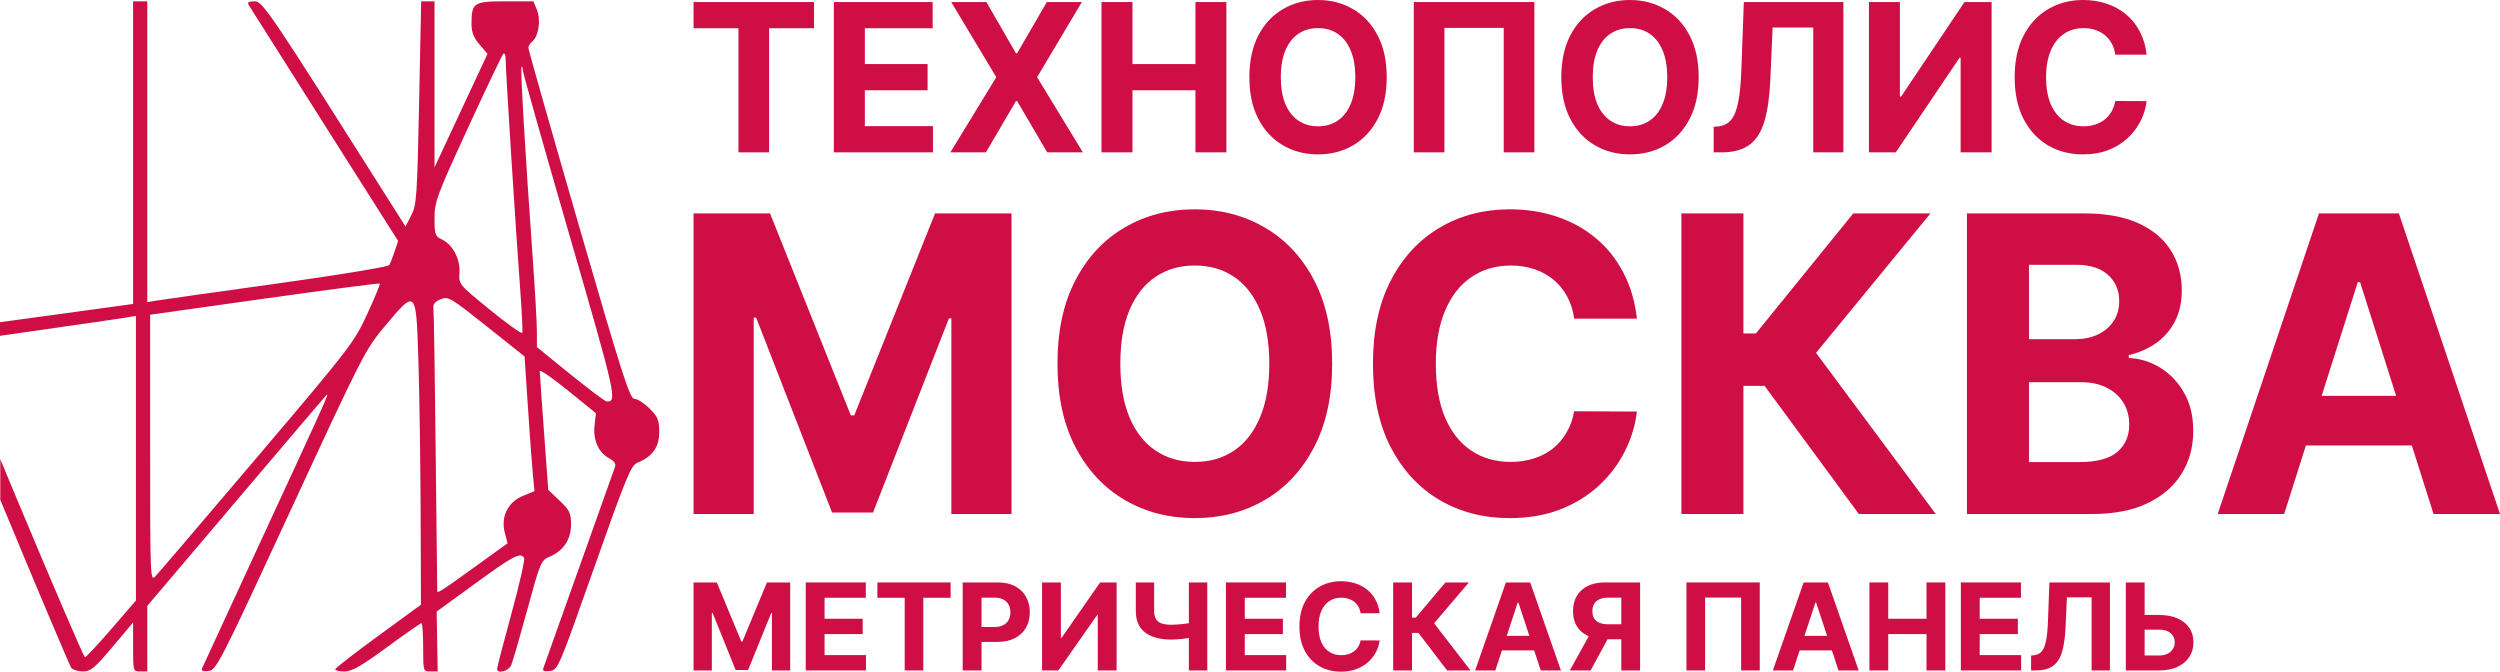 <svg width="201" height="54" viewBox="0 0 201 54" fill="none" xmlns="http://www.w3.org/2000/svg">
<path d="M55.762 2.272V0.165H65.446V2.272H61.836V12.249H59.372V2.272H55.762Z" fill="#D00E46"/>
<path d="M67.041 12.249V0.165H74.987V2.272H69.534V5.151H74.578V7.257H69.534V10.143H75.01V12.249H67.041Z" fill="#D00E46"/>
<path d="M79.306 0.165L81.684 4.284H81.776L84.166 0.165H86.981L83.383 6.207L87.062 12.249H84.195L81.776 8.125H81.684L79.266 12.249H76.41L80.101 6.207L76.479 0.165H79.306Z" fill="#D00E46"/>
<path d="M88.559 12.249V0.165H91.052V5.151H96.113V0.165H98.601V12.249H96.113V7.257H91.052V12.249H88.559Z" fill="#D00E46"/>
<path d="M111.492 6.207C111.492 7.525 111.248 8.646 110.761 9.57C110.277 10.495 109.617 11.201 108.78 11.689C107.947 12.172 107.011 12.414 105.97 12.414C104.923 12.414 103.982 12.171 103.149 11.683C102.316 11.195 101.658 10.489 101.174 9.564C100.691 8.64 100.449 7.521 100.449 6.207C100.449 4.889 100.691 3.768 101.174 2.844C101.658 1.92 102.316 1.215 103.149 0.732C103.982 0.244 104.923 0 105.97 0C107.011 0 107.947 0.244 108.78 0.732C109.617 1.215 110.277 1.92 110.761 2.844C111.248 3.768 111.492 4.889 111.492 6.207ZM108.964 6.207C108.964 5.354 108.84 4.634 108.59 4.048C108.345 3.462 107.997 3.017 107.548 2.714C107.099 2.411 106.573 2.26 105.97 2.26C105.368 2.26 104.842 2.411 104.393 2.714C103.944 3.017 103.594 3.462 103.345 4.048C103.099 4.634 102.976 5.354 102.976 6.207C102.976 7.061 103.099 7.781 103.345 8.367C103.594 8.953 103.944 9.397 104.393 9.7C104.842 10.003 105.368 10.155 105.97 10.155C106.573 10.155 107.099 10.003 107.548 9.7C107.997 9.397 108.345 8.953 108.59 8.367C108.84 7.781 108.964 7.061 108.964 6.207Z" fill="#D00E46"/>
<path d="M123.363 0.165V12.249H120.899V2.242H116.131V12.249H113.667V0.165H123.363Z" fill="#D00E46"/>
<path d="M136.573 6.207C136.573 7.525 136.329 8.646 135.842 9.57C135.358 10.495 134.698 11.201 133.861 11.689C133.028 12.172 132.091 12.414 131.051 12.414C130.003 12.414 129.063 12.171 128.23 11.683C127.397 11.195 126.739 10.489 126.255 9.564C125.771 8.64 125.529 7.521 125.529 6.207C125.529 4.889 125.771 3.768 126.255 2.844C126.739 1.92 127.397 1.215 128.23 0.732C129.063 0.244 130.003 0 131.051 0C132.091 0 133.028 0.244 133.861 0.732C134.698 1.215 135.358 1.92 135.842 2.844C136.329 3.768 136.573 4.889 136.573 6.207ZM134.045 6.207C134.045 5.354 133.92 4.634 133.671 4.048C133.425 3.462 133.078 3.017 132.629 2.714C132.18 2.411 131.654 2.26 131.051 2.26C130.448 2.26 129.923 2.411 129.473 2.714C129.024 3.017 128.675 3.462 128.426 4.048C128.18 4.634 128.057 5.354 128.057 6.207C128.057 7.061 128.18 7.781 128.426 8.367C128.675 8.953 129.024 9.397 129.473 9.7C129.923 10.003 130.448 10.155 131.051 10.155C131.654 10.155 132.18 10.003 132.629 9.7C133.078 9.397 133.425 8.953 133.671 8.367C133.92 7.781 134.045 7.061 134.045 6.207Z" fill="#D00E46"/>
<path d="M137.78 12.249V10.196L138.114 10.166C138.544 10.131 138.892 9.964 139.157 9.665C139.421 9.362 139.619 8.88 139.75 8.219C139.884 7.554 139.97 6.661 140.009 5.54L140.204 0.165H148.208V12.249H145.784V2.213H142.519L142.335 6.42C142.273 7.773 142.116 8.878 141.863 9.736C141.613 10.593 141.214 11.226 140.665 11.636C140.12 12.045 139.373 12.249 138.425 12.249H137.78Z" fill="#D00E46"/>
<path d="M150.263 0.165H152.751V7.765H152.848L157.944 0.165H160.126V12.249H157.633V4.644H157.547L152.422 12.249H150.263V0.165Z" fill="#D00E46"/>
<path d="M172.59 4.396H170.068C170.022 4.061 169.928 3.764 169.786 3.505C169.644 3.241 169.462 3.017 169.239 2.832C169.017 2.647 168.759 2.506 168.468 2.407C168.18 2.309 167.867 2.26 167.529 2.26C166.919 2.26 166.387 2.415 165.934 2.726C165.481 3.033 165.13 3.481 164.881 4.071C164.631 4.657 164.506 5.369 164.506 6.207C164.506 7.069 164.631 7.792 164.881 8.378C165.134 8.965 165.487 9.407 165.94 9.706C166.393 10.005 166.917 10.155 167.512 10.155C167.846 10.155 168.155 10.109 168.439 10.019C168.727 9.928 168.982 9.797 169.205 9.623C169.427 9.446 169.612 9.232 169.757 8.98C169.907 8.729 170.011 8.441 170.068 8.119L172.59 8.131C172.525 8.685 172.362 9.22 172.101 9.736C171.844 10.247 171.496 10.705 171.059 11.11C170.625 11.512 170.107 11.83 169.504 12.066C168.905 12.298 168.228 12.414 167.472 12.414C166.42 12.414 165.479 12.171 164.65 11.683C163.825 11.195 163.172 10.489 162.693 9.564C162.217 8.64 161.979 7.521 161.979 6.207C161.979 4.889 162.221 3.768 162.704 2.844C163.188 1.92 163.844 1.215 164.673 0.732C165.502 0.244 166.435 0 167.472 0C168.155 0 168.788 0.098 169.372 0.295C169.959 0.492 170.479 0.779 170.932 1.156C171.385 1.53 171.753 1.988 172.037 2.531C172.325 3.074 172.51 3.696 172.59 4.396Z" fill="#D00E46"/>
<path d="M55.762 17.158H61.911L68.406 33.396H68.682L75.177 17.158H81.326V41.326H76.49V25.596H76.294L70.191 41.208H66.897L60.794 25.537H60.598V41.326H55.762V17.158Z" fill="#D00E46"/>
<path d="M107.106 29.242C107.106 31.878 106.619 34.12 105.644 35.968C104.676 37.817 103.356 39.23 101.682 40.205C100.017 41.173 98.143 41.657 96.063 41.657C93.967 41.657 92.086 41.169 90.42 40.193C88.754 39.218 87.438 37.806 86.471 35.957C85.503 34.108 85.02 31.87 85.02 29.242C85.02 26.607 85.503 24.364 86.471 22.516C87.438 20.667 88.754 19.259 90.42 18.291C92.086 17.316 93.967 16.828 96.063 16.828C98.143 16.828 100.017 17.316 101.682 18.291C103.356 19.259 104.676 20.667 105.644 22.516C106.619 24.364 107.106 26.607 107.106 29.242ZM102.051 29.242C102.051 27.535 101.801 26.095 101.302 24.923C100.811 23.751 100.116 22.862 99.218 22.256C98.32 21.65 97.268 21.348 96.063 21.348C94.858 21.348 93.806 21.65 92.908 22.256C92.009 22.862 91.311 23.751 90.812 24.923C90.32 26.095 90.075 27.535 90.075 29.242C90.075 30.949 90.32 32.389 90.812 33.561C91.311 34.733 92.009 35.622 92.908 36.228C93.806 36.834 94.858 37.137 96.063 37.137C97.268 37.137 98.32 36.834 99.218 36.228C100.116 35.622 100.811 34.733 101.302 33.561C101.801 32.389 102.051 30.949 102.051 29.242Z" fill="#D00E46"/>
<path d="M131.608 25.619H126.564C126.472 24.951 126.284 24.357 126 23.837C125.716 23.31 125.351 22.862 124.906 22.492C124.461 22.122 123.947 21.839 123.363 21.642C122.787 21.446 122.162 21.348 121.486 21.348C120.265 21.348 119.202 21.658 118.296 22.28C117.39 22.893 116.688 23.79 116.189 24.97C115.69 26.142 115.44 27.566 115.44 29.242C115.44 30.965 115.69 32.413 116.189 33.585C116.696 34.757 117.402 35.642 118.308 36.24C119.214 36.838 120.262 37.137 121.452 37.137C122.119 37.137 122.737 37.046 123.306 36.865C123.881 36.684 124.392 36.421 124.837 36.075C125.282 35.721 125.651 35.292 125.943 34.788C126.242 34.285 126.449 33.711 126.564 33.066L131.608 33.089C131.478 34.198 131.151 35.268 130.629 36.299C130.115 37.322 129.42 38.238 128.545 39.048C127.678 39.851 126.641 40.488 125.436 40.96C124.238 41.424 122.883 41.657 121.371 41.657C119.267 41.657 117.387 41.169 115.728 40.193C114.078 39.218 112.773 37.806 111.813 35.957C110.861 34.108 110.385 31.87 110.385 29.242C110.385 26.607 110.869 24.364 111.836 22.516C112.803 20.667 114.116 19.259 115.774 18.291C117.433 17.316 119.298 16.828 121.371 16.828C122.737 16.828 124.004 17.024 125.171 17.418C126.346 17.811 127.386 18.386 128.292 19.141C129.198 19.888 129.935 20.805 130.503 21.89C131.078 22.976 131.447 24.219 131.608 25.619Z" fill="#D00E46"/>
<path d="M149.451 41.326L141.874 31.024H140.17V41.326H135.184V17.158H140.17V26.811H141.172L149.002 17.158H155.209L146.008 28.369L155.635 41.326H149.451Z" fill="#D00E46"/>
<path d="M158.143 41.326V17.158H167.585C169.32 17.158 170.767 17.422 171.927 17.949C173.086 18.476 173.957 19.208 174.541 20.144C175.124 21.072 175.416 22.142 175.416 23.354C175.416 24.298 175.232 25.128 174.863 25.843C174.495 26.552 173.988 27.134 173.343 27.59C172.706 28.038 171.976 28.357 171.155 28.546V28.782C172.053 28.821 172.894 29.081 173.677 29.561C174.468 30.041 175.109 30.713 175.6 31.579C176.091 32.436 176.337 33.459 176.337 34.647C176.337 35.929 176.026 37.074 175.404 38.081C174.79 39.08 173.88 39.871 172.675 40.453C171.47 41.035 169.984 41.326 168.219 41.326H158.143ZM163.129 37.149H167.194C168.583 37.149 169.597 36.877 170.234 36.334C170.871 35.784 171.19 35.052 171.19 34.139C171.19 33.471 171.032 32.881 170.717 32.369C170.403 31.858 169.954 31.457 169.37 31.166C168.794 30.875 168.107 30.729 167.309 30.729H163.129V37.149ZM163.129 27.271H166.825C167.509 27.271 168.115 27.149 168.645 26.906C169.182 26.654 169.604 26.3 169.911 25.843C170.226 25.387 170.384 24.84 170.384 24.203C170.384 23.33 170.08 22.626 169.474 22.091C168.875 21.556 168.023 21.288 166.917 21.288H163.129V27.271Z" fill="#D00E46"/>
<path d="M183.646 41.326H178.303L186.445 17.158H192.87L201 41.326H195.657L189.75 22.681H189.565L183.646 41.326ZM183.312 31.826H195.933V35.815H183.312V31.826Z" fill="#D00E46"/>
<path d="M55.762 46.828H57.631L59.605 51.581H59.689L61.663 46.828H63.532V53.903H62.062V49.298H62.002L60.147 53.869H59.146L57.291 49.281H57.232V53.903H55.762V46.828Z" fill="#D00E46"/>
<path d="M64.781 53.903V46.828H69.611V48.061H66.296V49.747H69.362V50.98H66.296V52.67H69.624V53.903H64.781Z" fill="#D00E46"/>
<path d="M70.542 48.061V46.828H76.43V48.061H74.235V53.903H72.737V48.061H70.542Z" fill="#D00E46"/>
<path d="M77.399 53.903V46.828H80.227C80.771 46.828 81.234 46.93 81.617 47.135C81.999 47.338 82.291 47.62 82.492 47.981C82.695 48.341 82.796 48.755 82.796 49.225C82.796 49.695 82.693 50.11 82.488 50.469C82.283 50.828 81.985 51.108 81.596 51.309C81.208 51.509 80.739 51.609 80.189 51.609H78.386V50.41H79.944C80.235 50.41 80.475 50.361 80.665 50.262C80.856 50.16 80.998 50.021 81.091 49.844C81.187 49.664 81.235 49.458 81.235 49.225C81.235 48.99 81.187 48.785 81.091 48.61C80.998 48.433 80.856 48.296 80.665 48.199C80.473 48.1 80.231 48.05 79.936 48.05H78.915V53.903H77.399Z" fill="#D00E46"/>
<path d="M83.781 46.828H85.293V51.278H85.352L88.45 46.828H89.776V53.903H88.26V49.45H88.208L85.093 53.903H83.781V46.828Z" fill="#D00E46"/>
<path d="M91.319 46.828H92.792V49.108C92.792 49.38 92.84 49.598 92.936 49.764C93.031 49.928 93.18 50.046 93.38 50.12C93.583 50.191 93.843 50.227 94.161 50.227C94.273 50.227 94.404 50.224 94.556 50.217C94.708 50.208 94.864 50.195 95.025 50.179C95.189 50.163 95.343 50.143 95.487 50.12C95.632 50.097 95.752 50.071 95.848 50.041V51.222C95.75 51.254 95.627 51.283 95.48 51.309C95.336 51.332 95.183 51.352 95.022 51.371C94.861 51.387 94.704 51.4 94.553 51.409C94.401 51.418 94.27 51.423 94.161 51.423C93.584 51.423 93.083 51.342 92.656 51.181C92.229 51.017 91.898 50.765 91.665 50.424C91.434 50.083 91.319 49.644 91.319 49.108V46.828ZM95.585 46.828H97.066V53.903H95.585V46.828Z" fill="#D00E46"/>
<path d="M98.565 53.903V46.828H103.395V48.061H100.08V49.747H103.146V50.98H100.08V52.67H103.409V53.903H98.565Z" fill="#D00E46"/>
<path d="M110.924 49.305H109.391C109.363 49.109 109.306 48.935 109.22 48.783C109.133 48.629 109.022 48.497 108.887 48.389C108.752 48.281 108.595 48.198 108.418 48.14C108.243 48.083 108.053 48.054 107.848 48.054C107.477 48.054 107.153 48.145 106.878 48.327C106.603 48.507 106.389 48.769 106.238 49.115C106.086 49.458 106.01 49.875 106.01 50.365C106.01 50.87 106.086 51.294 106.238 51.637C106.392 51.98 106.606 52.239 106.882 52.414C107.157 52.589 107.475 52.677 107.837 52.677C108.04 52.677 108.228 52.65 108.401 52.597C108.576 52.544 108.731 52.467 108.866 52.366C109.001 52.262 109.113 52.137 109.202 51.989C109.293 51.842 109.356 51.674 109.391 51.485L110.924 51.492C110.885 51.816 110.785 52.13 110.627 52.431C110.47 52.731 110.259 52.999 109.993 53.236C109.729 53.471 109.414 53.658 109.048 53.796C108.684 53.932 108.272 54 107.813 54C107.173 54 106.602 53.857 106.098 53.572C105.596 53.286 105.199 52.873 104.908 52.331C104.618 51.79 104.474 51.135 104.474 50.365C104.474 49.594 104.621 48.937 104.915 48.396C105.209 47.855 105.608 47.443 106.112 47.159C106.616 46.874 107.183 46.731 107.813 46.731C108.228 46.731 108.613 46.788 108.968 46.904C109.325 47.019 109.641 47.187 109.916 47.408C110.191 47.627 110.415 47.895 110.588 48.213C110.763 48.531 110.875 48.895 110.924 49.305Z" fill="#D00E46"/>
<path d="M116.347 53.903L114.044 50.887H113.526V53.903H112.011V46.828H113.526V49.654H113.831L116.211 46.828H118.098L115.301 50.11L118.227 53.903H116.347Z" fill="#D00E46"/>
<path d="M120.225 53.903H118.601L121.075 46.828H123.028L125.499 53.903H123.875L122.08 48.444H122.024L120.225 53.903ZM120.123 51.122H123.959V52.29H120.123V51.122Z" fill="#D00E46"/>
<path d="M131.864 53.903H130.352V48.05H129.33C129.038 48.05 128.796 48.093 128.602 48.178C128.411 48.261 128.267 48.383 128.172 48.545C128.076 48.706 128.028 48.904 128.028 49.139C128.028 49.371 128.076 49.566 128.172 49.723C128.267 49.879 128.411 49.997 128.602 50.075C128.793 50.154 129.034 50.193 129.323 50.193H130.968V51.395H129.078C128.53 51.395 128.061 51.305 127.671 51.126C127.281 50.946 126.984 50.688 126.778 50.352C126.573 50.013 126.47 49.609 126.47 49.139C126.47 48.671 126.571 48.265 126.771 47.919C126.974 47.572 127.267 47.303 127.65 47.114C128.035 46.923 128.498 46.828 129.04 46.828H131.864V53.903ZM127.996 50.683H129.631L127.888 53.903H126.215L127.996 50.683Z" fill="#D00E46"/>
<path d="M141.484 46.828V53.903H139.986V48.044H137.088V53.903H135.59V46.828H141.484Z" fill="#D00E46"/>
<path d="M144.162 53.903H142.538L145.013 46.828H146.966L149.437 53.903H147.813L146.017 48.444H145.961L144.162 53.903ZM144.061 51.122H147.897V52.29H144.061V51.122Z" fill="#D00E46"/>
<path d="M150.3 53.903V46.828H151.815V49.747H154.892V46.828H156.404V53.903H154.892V50.98H151.815V53.903H150.3Z" fill="#D00E46"/>
<path d="M157.653 53.903V46.828H162.483V48.061H159.169V49.747H162.235V50.98H159.169V52.67H162.497V53.903H157.653Z" fill="#D00E46"/>
<path d="M163.3 53.903V52.701L163.503 52.684C163.764 52.663 163.975 52.565 164.136 52.39C164.297 52.213 164.417 51.931 164.497 51.544C164.578 51.154 164.631 50.631 164.654 49.975L164.773 46.828H169.638V53.903H168.165V48.026H166.18L166.068 50.49C166.031 51.282 165.935 51.929 165.781 52.431C165.63 52.934 165.387 53.304 165.053 53.544C164.722 53.783 164.268 53.903 163.692 53.903H163.3Z" fill="#D00E46"/>
<path d="M171.885 49.443H173.593C174.163 49.443 174.653 49.534 175.063 49.716C175.476 49.895 175.795 50.15 176.019 50.479C176.243 50.809 176.354 51.197 176.351 51.644C176.354 52.088 176.243 52.481 176.019 52.822C175.795 53.16 175.476 53.425 175.063 53.617C174.653 53.808 174.163 53.903 173.593 53.903H170.916V46.828H172.428V52.701H173.593C173.866 52.701 174.096 52.653 174.283 52.556C174.47 52.457 174.611 52.327 174.706 52.165C174.804 52.002 174.852 51.823 174.85 51.63C174.852 51.349 174.745 51.112 174.528 50.918C174.313 50.722 174.002 50.624 173.593 50.624H171.885V49.443Z" fill="#D00E46"/>
<path fill-rule="evenodd" clip-rule="evenodd" d="M3.554 25.42L10.7 24.438V12.272V0.106H11.271H11.843V12.2V24.293L12.472 24.183C12.817 24.122 17.158 23.509 22.118 22.82C27.127 22.124 31.206 21.454 31.293 21.313C31.379 21.174 31.575 20.68 31.729 20.216L32.008 19.372L26.083 10.024C22.824 4.883 20.082 0.548 19.988 0.391C19.869 0.19 20.009 0.106 20.461 0.106C21.124 0.106 21.555 0.744 31.534 16.522L32.604 18.213L33.067 17.307C33.495 16.468 33.542 15.797 33.696 8.253L33.862 0.106H34.399H34.937V6.782V13.458L37.066 8.894L39.196 4.329L38.553 3.579C38.078 3.026 37.909 2.588 37.909 1.909C37.909 0.22 38.082 0.106 40.633 0.106H42.884L43.166 0.787C43.495 1.578 43.313 2.897 42.819 3.307C42.634 3.46 42.481 3.702 42.48 3.843C42.479 3.985 44.301 10.393 46.529 18.084C50.047 30.23 50.636 32.067 51.012 32.067C51.25 32.067 51.795 32.416 52.223 32.843C52.896 33.516 53 33.769 53 34.744C53 35.956 52.468 36.703 51.251 37.2C50.731 37.412 50.349 38.338 47.766 45.654C44.918 53.722 44.855 53.87 44.214 53.944C43.662 54.008 43.588 53.956 43.726 53.602C43.816 53.372 45.109 49.742 46.599 45.536C48.09 41.33 49.371 37.728 49.448 37.532C49.539 37.295 49.384 37.067 48.987 36.855C48.122 36.393 47.669 35.379 47.801 34.205L47.912 33.223L45.654 31.392C44.413 30.385 43.397 29.688 43.398 29.844C43.399 29.999 43.553 32.21 43.74 34.757L44.079 39.388L44.996 40.258C45.801 41.023 45.912 41.253 45.912 42.16C45.912 43.369 45.303 44.291 44.2 44.751C43.502 45.042 43.444 45.178 42.4 49.004C41.806 51.177 41.224 53.187 41.106 53.469C40.898 53.968 39.967 54.212 39.967 53.768C39.967 53.649 40.488 51.646 41.125 49.317C41.761 46.988 42.218 44.979 42.14 44.853C41.848 44.381 41.277 44.679 38.231 46.897L35.108 49.17L35.149 51.577L35.191 53.983H34.606C34.025 53.983 34.022 53.971 34.022 52.043C34.022 50.975 33.961 50.102 33.886 50.102C33.811 50.102 32.559 50.975 31.105 52.043C29.033 53.562 28.294 53.983 27.696 53.983C27.277 53.983 26.94 53.906 26.948 53.812C26.955 53.718 28.51 52.511 30.403 51.129L33.845 48.618L33.819 41.313C33.805 37.295 33.727 31.832 33.645 29.174L33.644 29.127C33.542 25.828 33.497 24.374 33.053 24.24C32.703 24.134 32.105 24.844 31.038 26.114L31.019 26.136C29.366 28.102 29.222 28.383 23.379 41.004C17.681 53.31 17.395 53.872 16.773 53.944C16.303 53.999 16.16 53.936 16.254 53.716C16.325 53.549 18.355 49.149 20.765 43.938L20.831 43.796C25.617 33.45 26.393 31.771 26.309 31.726C26.292 31.717 26.243 31.77 26.185 31.833L26.18 31.838C26.006 32.027 22.708 35.901 18.853 40.447L11.843 48.712V51.348V53.983H11.271C10.706 53.983 10.7 53.962 10.7 52.014V50.044L9.045 52.014C7.612 53.718 7.293 53.983 6.672 53.983C6.277 53.983 5.854 53.855 5.732 53.698C5.61 53.541 3.109 47.625 0.174 40.551L0.023 40.186V36.919C0.463 37.975 0.926 39.085 1.403 40.228C4.301 47.166 6.743 52.842 6.831 52.842C6.919 52.842 7.876 51.816 8.959 50.562L10.928 48.283V36.839V25.395L10.185 25.526C9.776 25.597 6.458 26.079 2.812 26.597C1.809 26.739 0.856 26.876 0 26.999V25.905C1.072 25.76 2.286 25.594 3.554 25.42ZM35.03 36.404C35.092 42.494 35.148 47.511 35.154 47.553C35.178 47.712 35.626 47.42 38.178 45.578L40.809 43.678L40.587 42.838C40.248 41.556 40.829 40.367 42.037 39.871L42.975 39.486L42.849 38.231C42.781 37.54 42.601 35.104 42.45 32.818L42.176 28.66L39.121 26.23C36.193 23.9 36.038 23.81 35.421 24.065C34.948 24.261 34.795 24.465 34.847 24.832C34.885 25.107 34.968 30.315 35.03 36.404ZM12.072 25.303V36.041C12.072 46.545 12.081 46.769 12.5 46.329C12.736 46.081 16.418 41.769 20.682 36.747C28.159 27.941 28.475 27.531 29.526 25.249C30.125 23.947 30.578 22.845 30.533 22.8C30.488 22.755 26.315 23.299 21.261 24.01L12.072 25.303ZM43.168 27.908L45.855 30.087C47.332 31.285 48.644 32.27 48.77 32.277C49.642 32.32 49.535 31.843 45.793 18.941C43.721 11.796 42.025 5.8 42.025 5.615C42.025 5.431 41.981 5.323 41.928 5.376C41.827 5.478 42.234 12.423 42.817 20.538C43.007 23.175 43.163 25.912 43.165 26.62L43.168 27.908ZM36.944 21.929C36.88 22.864 36.881 22.864 39.395 24.91C40.779 26.036 41.947 26.868 41.991 26.76C42.035 26.651 41.958 25.053 41.819 23.208C41.481 18.727 40.653 5.646 40.653 4.798C40.653 4.405 40.571 4.214 40.456 4.34C40.348 4.46 39.062 7.161 37.598 10.343C35.104 15.764 34.937 16.217 34.937 17.554C34.937 18.855 34.987 19.004 35.509 19.241C36.382 19.639 37.019 20.831 36.944 21.929Z" fill="#D00E46"/>
</svg>
